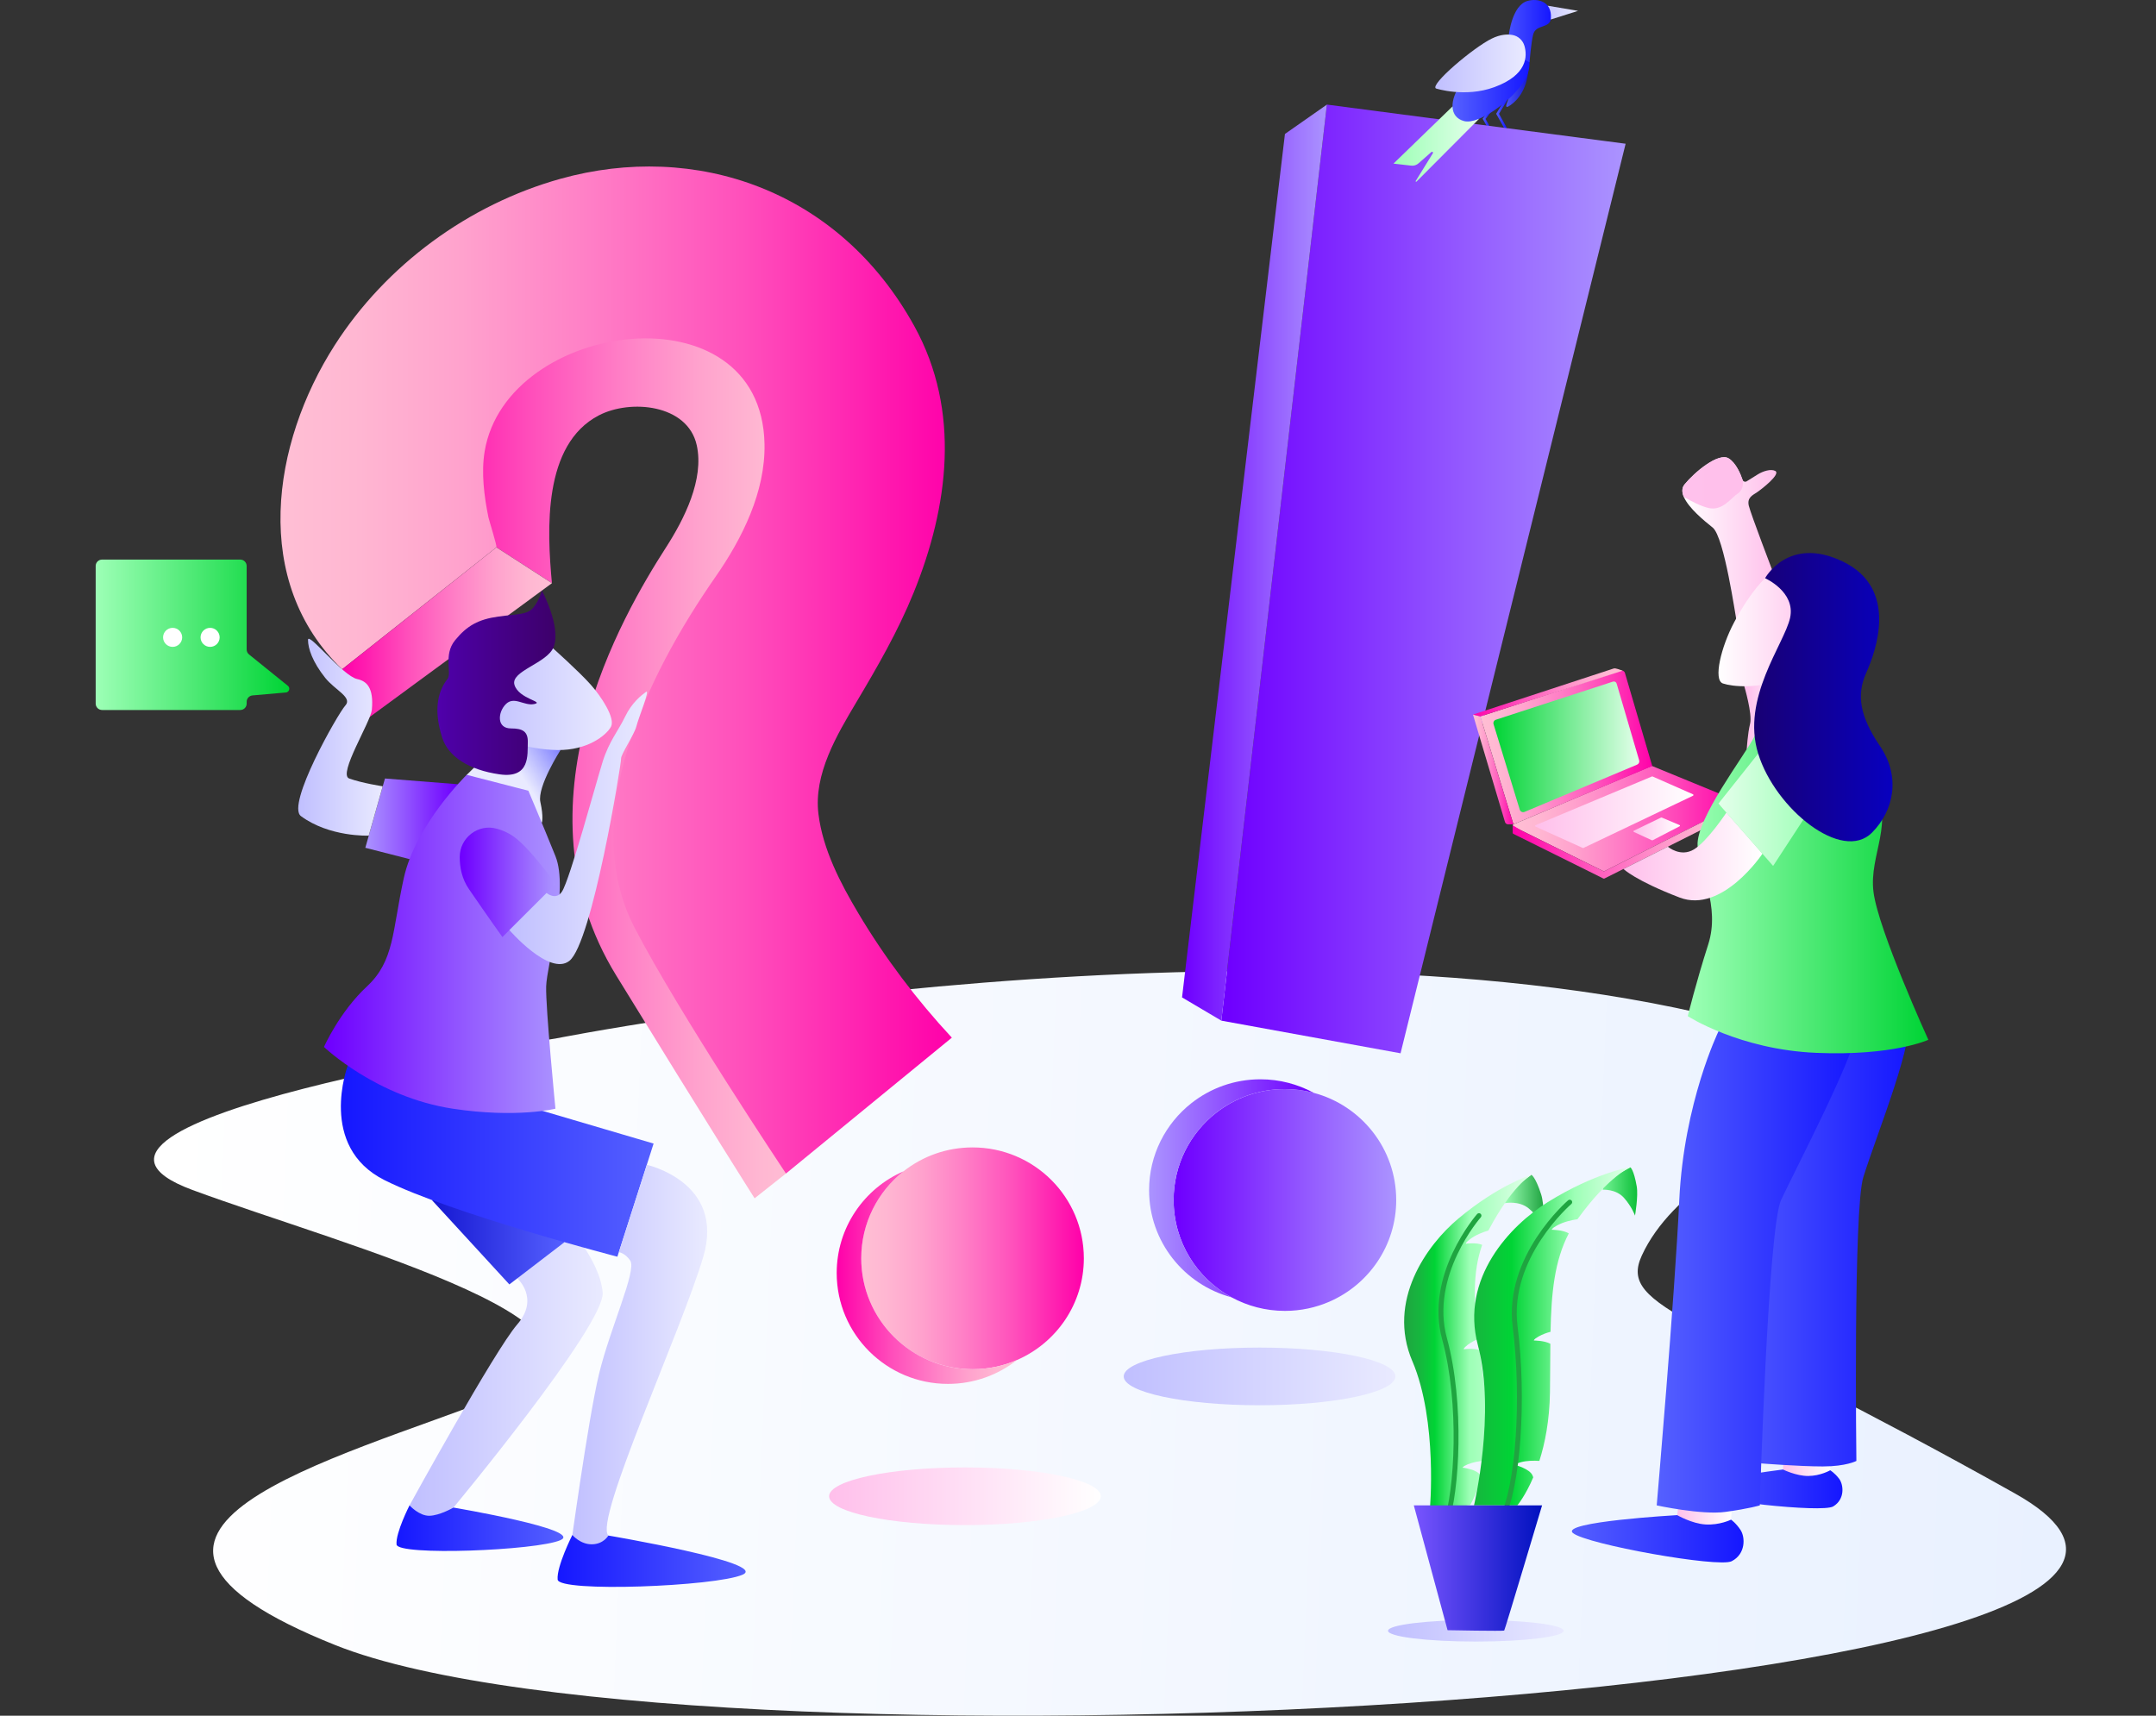 <svg width="338" height="269" viewBox="0 0 338 269" fill="none" xmlns="http://www.w3.org/2000/svg">
<rect x="0" y="0" width="338" height="269" fill="#333333" stroke="none"/>
<g clip-path="url(#clip0_101_5368)">
<path d="M86.989 162.843C86.989 162.843 1.077 175.816 30.156 186.567C53.968 195.371 104.592 208.561 78.578 218.751C52.564 228.942 7.549 239.932 52.589 257.94C109.62 280.741 372.812 266.082 315.88 234.151C266.157 206.264 253.566 205.2 257.386 196.86C266.868 176.153 310.836 171.452 277.12 161.589C202.852 139.862 86.992 162.846 86.992 162.846L86.989 162.843Z" fill="url(#paint0_linear_101_5368)"/>
<path d="M242.631 0.894L247.398 1.705L243.149 3.048L241.531 2.231L242.631 0.894Z" fill="url(#paint1_linear_101_5368)"/>
<path d="M235.997 20.215C235.928 20.215 235.863 20.177 235.829 20.116L234.559 17.838L235.832 15.746C235.888 15.656 236.006 15.628 236.096 15.681C236.186 15.736 236.214 15.854 236.161 15.944L235.003 17.844L236.164 19.927C236.217 20.02 236.183 20.137 236.09 20.187C236.059 20.202 236.028 20.211 235.997 20.211V20.215Z" fill="url(#paint2_linear_101_5368)"/>
<path d="M233.257 19.855C233.189 19.855 233.127 19.822 233.09 19.76L232.438 18.618L233.236 17.566C233.301 17.482 233.422 17.463 233.506 17.528C233.59 17.593 233.608 17.711 233.543 17.798L232.897 18.649L233.422 19.574C233.475 19.667 233.444 19.784 233.351 19.834C233.32 19.849 233.288 19.859 233.254 19.859L233.257 19.855Z" fill="url(#paint3_linear_101_5368)"/>
<path d="M236.484 15.551C236.484 15.551 235.695 17.135 236.484 16.687C237.273 16.238 239.158 14.805 239.562 11.376C239.966 7.947 235.509 10.711 235.509 10.711L236.484 15.551Z" fill="url(#paint4_linear_101_5368)"/>
<path d="M86.526 91.439C85.755 83.09 85.078 69.705 93.88 65.125C98.834 62.547 107.797 63.379 109.226 69.788C110.428 75.176 107.241 81.428 104.421 85.813C97.545 96.502 80.184 126.211 96.595 152.927C111.431 177.078 118.301 187.879 118.301 187.879L123.214 183.992L126.037 83.894L124.112 53.981L89.312 41.324L64.198 60.114L77.823 85.81L86.523 91.436L86.526 91.439Z" fill="url(#paint5_linear_101_5368)"/>
<path d="M149.222 162.691C143.715 156.765 138.712 150.155 134.581 143.216C131.755 138.472 129 133.189 128.311 127.641C127.531 121.38 131.18 115.265 134.252 110.1C137.591 104.489 140.777 98.978 143.24 92.906C148.719 79.401 150.653 64.425 143.361 51.171C131.541 29.684 108.946 22.152 87.874 28.032C73.466 32.052 60.518 41.553 52.468 54.132C42.576 69.584 39.352 91.213 53.639 104.932L77.826 85.816C77.966 85.707 76.643 81.455 76.575 81.118C75.904 77.816 75.423 74.121 75.982 70.766C79.426 50.119 119.341 44.802 119.854 69.59C120.009 77.101 116.378 84.389 112.185 90.418C101.151 106.269 90.644 128.386 99.483 145.451C106.368 158.745 123.217 183.995 123.217 183.995L149.222 162.691Z" fill="url(#paint6_linear_101_5368)"/>
<path d="M77.826 85.816L86.526 91.439L55.99 113.86L53.639 104.932L77.826 85.816Z" fill="url(#paint7_linear_101_5368)"/>
<path d="M169.915 197.29C169.915 204.423 165.601 210.557 159.43 213.234C157.297 214.162 154.942 214.676 152.467 214.676C142.83 214.676 135.016 206.889 135.016 197.29C135.016 191.756 137.609 186.823 141.656 183.639C144.631 181.296 148.383 179.901 152.467 179.901C162.101 179.901 169.915 187.687 169.915 197.29Z" fill="url(#paint8_linear_101_5368)"/>
<path d="M159.433 213.234C156.461 215.576 152.706 216.978 148.622 216.978C138.985 216.978 131.171 209.192 131.171 199.592C131.171 192.456 135.485 186.322 141.659 183.642C137.615 186.827 135.019 191.756 135.019 197.293C135.019 206.893 142.833 214.679 152.47 214.679C154.946 214.679 157.3 214.165 159.433 213.237V213.234Z" fill="url(#paint9_linear_101_5368)"/>
<path d="M208.02 16.399L254.852 22.536L219.567 165.142L191.469 160.024L208.02 16.399Z" fill="url(#paint10_linear_101_5368)"/>
<path d="M218.89 188.145C218.89 195.278 214.576 201.412 208.405 204.089C206.271 205.017 203.917 205.531 201.442 205.531C198.414 205.531 195.56 204.76 193.078 203.405C187.662 200.456 183.991 194.727 183.991 188.145C183.991 182.612 186.584 177.679 190.631 174.494C193.606 172.152 197.358 170.756 201.442 170.756C203.001 170.756 204.51 170.96 205.948 171.344C213.399 173.321 218.887 180.096 218.887 188.145H218.89Z" fill="url(#paint11_linear_101_5368)"/>
<path d="M183.991 188.145C183.991 194.727 187.662 200.456 193.078 203.405C185.627 201.427 180.143 194.653 180.143 186.61C180.143 181.077 182.736 176.144 186.783 172.959C189.758 170.617 193.51 169.221 197.594 169.221C200.619 169.221 203.467 169.992 205.948 171.341C204.511 170.957 203.001 170.753 201.442 170.753C197.358 170.753 193.606 172.149 190.631 174.491C186.587 177.676 183.991 182.605 183.991 188.142V188.145Z" fill="url(#paint12_linear_101_5368)"/>
<path d="M208.02 16.399L201.442 21.001L185.311 156.381L191.469 160.024L208.02 16.399Z" fill="url(#paint13_linear_101_5368)"/>
<path d="M227.711 16.687L218.458 25.652L221.244 25.971C221.654 26.017 222.064 25.89 222.375 25.618L224.406 23.832C224.536 23.718 224.729 23.879 224.636 24.024L221.946 28.375C221.897 28.456 222.002 28.539 222.07 28.471L231.888 18.618L227.711 16.683V16.687Z" fill="url(#paint14_linear_101_5368)"/>
<path d="M238.981 7.17C238.981 7.17 240.786 9.686 238.981 12.657C237.177 15.628 231.885 19.608 229.527 18.986C227.17 18.364 227.217 15.671 229.046 13.112C230.875 10.55 238.981 7.17 238.981 7.17Z" fill="url(#paint15_linear_101_5368)"/>
<path d="M236.55 5.419C236.55 5.419 237.046 0.882 239.419 0.164C240.994 -0.313 243.301 0.164 243.14 2.847C243.041 4.521 240.783 3.741 240.351 5.419C240.068 6.514 239.78 9.776 239.78 9.776L234.577 6.858L236.55 5.419Z" fill="url(#paint16_linear_101_5368)"/>
<path d="M238.981 7.17C238.727 6.307 238.009 5.648 237.121 5.487C236.335 5.341 235.233 5.382 233.876 6.044C230.99 7.449 224.092 13.298 225.12 13.873C225.12 13.873 229.673 15.344 234.261 13.666C239.469 11.763 239.457 8.783 238.984 7.17H238.981Z" fill="url(#paint17_linear_101_5368)"/>
<path d="M44.812 108.574L39.591 109.032C39.073 109.079 38.672 109.512 38.672 110.032V110.316C38.672 110.87 38.222 111.319 37.666 111.319H16.006C15.45 111.319 15 110.87 15 110.316V88.737C15 88.183 15.45 87.734 16.006 87.734H37.663C38.219 87.734 38.669 88.183 38.669 88.737V101.831C38.669 102.134 38.806 102.419 39.042 102.611L45.132 107.528C45.545 107.862 45.343 108.531 44.809 108.577L44.812 108.574Z" fill="url(#paint18_linear_101_5368)"/>
<path d="M28.56 99.931C28.56 100.754 27.889 101.422 27.063 101.422C26.237 101.422 25.566 100.754 25.566 99.931C25.566 99.108 26.237 98.439 27.063 98.439C27.889 98.439 28.56 99.108 28.56 99.931Z" fill="white"/>
<path d="M34.436 99.931C34.436 100.754 33.765 101.422 32.939 101.422C32.113 101.422 31.442 100.754 31.442 99.931C31.442 99.108 32.113 98.439 32.939 98.439C33.765 98.439 34.436 99.108 34.436 99.931Z" fill="white"/>
<path d="M172.574 234.596C172.574 237.094 163.039 239.118 151.278 239.118C139.516 239.118 129.981 237.094 129.981 234.596C129.981 232.099 139.516 230.075 151.278 230.075C163.039 230.075 172.574 232.099 172.574 234.596Z" fill="url(#paint19_linear_101_5368)"/>
<path d="M197.463 220.327C209.225 220.327 218.76 218.302 218.76 215.805C218.76 213.308 209.225 211.284 197.463 211.284C185.702 211.284 176.167 213.308 176.167 215.805C176.167 218.302 185.702 220.327 197.463 220.327Z" fill="url(#paint20_linear_101_5368)"/>
<path d="M245.146 255.687C245.146 256.618 238.981 257.376 231.375 257.376C223.769 257.376 217.604 256.621 217.604 255.687C217.604 254.752 223.769 253.997 231.375 253.997C238.981 253.997 245.146 254.752 245.146 255.687Z" fill="url(#paint21_linear_101_5368)"/>
<path d="M235.925 188.646C235.925 188.646 238.13 188.176 239.702 189.5C241.273 190.825 242.022 192.264 242.022 192.264C242.022 192.264 242.131 188.888 241.609 187.269C240.714 184.499 240.084 184.199 240.084 184.199L236.022 187.179L235.928 188.646H235.925Z" fill="url(#paint22_linear_101_5368)"/>
<path d="M221.418 213.41C225.44 222.867 224.151 236.859 224.151 236.859L230.478 235.97C230.478 235.97 231.444 234.457 232.226 231.548C232.183 231.474 232.133 231.387 232.077 231.291C231.543 230.369 229.319 230.112 229.319 230.112C229.319 230.112 229.232 229.954 230.102 229.592C230.968 229.233 231.944 229.078 232.776 229.023C233.233 226.346 233.428 222.923 232.906 218.798C232.587 216.27 232.248 213.905 231.956 211.683C231.006 211.327 229.487 211.544 229.487 211.544C229.487 211.544 229.366 211.411 230.114 210.841C230.611 210.464 231.176 210.164 231.732 209.928C231.049 204.25 230.835 199.502 232.366 195.176C231.425 194.771 229.813 195 229.813 195C229.813 195 229.692 194.87 230.44 194.3C231.338 193.619 232.459 193.189 233.341 192.932C233.363 192.886 233.388 192.84 233.413 192.796C236.99 186.059 239.866 184.323 240.065 184.208C239.814 184.286 234.838 185.861 228.639 191.051C223.67 195.21 217.39 203.956 221.412 213.413L221.418 213.41Z" fill="url(#paint23_linear_101_5368)"/>
<path d="M251.258 186.533C251.258 186.533 253.321 186.387 254.575 187.789C255.83 189.191 256.324 190.593 256.324 190.593C256.324 190.593 256.858 187.542 256.591 186.007C256.134 183.379 255.603 183.026 255.603 183.026L251.535 185.211L251.262 186.53L251.258 186.533Z" fill="url(#paint24_linear_101_5368)"/>
<path d="M226.642 239.337C226.599 239.337 226.555 239.331 226.515 239.316C226.313 239.245 226.207 239.028 226.279 238.827C228.046 233.807 228.847 220.079 226.086 210C223.297 199.818 231.49 190.435 231.574 190.342C231.714 190.184 231.959 190.169 232.118 190.308C232.276 190.447 232.291 190.692 232.152 190.85C232.071 190.939 224.151 200.019 226.832 209.795C229.633 220.017 228.807 233.965 227.009 239.077C226.953 239.235 226.804 239.334 226.645 239.334L226.642 239.337Z" fill="#1FA440"/>
<path d="M231.083 236.023H237.876C237.876 236.023 239.115 234.575 240.373 231.625C240.339 231.539 240.301 231.443 240.258 231.335C239.832 230.285 237.528 229.685 237.528 229.685C237.528 229.685 237.463 229.506 238.432 229.255C239.397 229.004 240.444 228.989 241.329 229.051C242.208 226.303 242.926 222.728 242.991 218.312C243.031 215.601 243.025 213.067 243.053 210.687C242.109 210.173 240.475 210.173 240.475 210.173C240.475 210.173 240.366 210.015 241.239 209.529C241.817 209.204 242.46 208.972 243.081 208.808C243.205 202.73 243.69 197.704 245.944 193.378C245.016 192.812 243.283 192.812 243.283 192.812C243.283 192.812 243.174 192.654 244.047 192.168C245.09 191.583 246.336 191.298 247.305 191.159C247.336 191.113 247.367 191.069 247.401 191.026C252.339 184.227 255.693 182.968 255.693 182.968C255.693 182.968 250.131 183.819 242.64 188.482C236.792 192.122 228.881 200.4 231.701 210.947C234.525 221.493 231.083 236.026 231.083 236.026V236.023Z" fill="url(#paint25_linear_101_5368)"/>
<path d="M235.404 238.576C235.345 238.576 235.282 238.561 235.227 238.533C235.037 238.437 234.963 238.205 235.062 238.016C237.63 233.068 238.584 219.343 237.143 208.041C235.727 196.928 245.736 188.275 245.839 188.188C246 188.052 246.243 188.071 246.382 188.232C246.519 188.393 246.5 188.634 246.339 188.773C246.24 188.857 236.543 197.247 237.907 207.945C239.363 219.374 238.373 233.306 235.745 238.369C235.677 238.502 235.543 238.576 235.404 238.576Z" fill="#1FA440"/>
<path d="M241.755 236.023H221.645L226.937 255.594C226.937 255.594 235.699 255.764 235.817 255.646C235.935 255.529 241.755 236.023 241.755 236.023Z" fill="url(#paint26_linear_101_5368)"/>
<path d="M87.874 117.595C87.874 117.595 84.184 123.351 84.715 125.75C85.243 128.148 84.954 128.962 84.954 128.962L76.103 127.523L72.494 124.215L73.168 121.482C73.168 121.482 75.19 119.613 75.621 118.799C76.053 117.985 77.74 115.636 77.74 115.636L82.407 113.863L87.877 117.598L87.874 117.595Z" fill="url(#paint27_linear_101_5368)"/>
<path d="M86.7 101.651C86.7 101.651 90.715 105.226 92.604 107.339C94.237 109.168 96.52 112.619 95.778 113.956C95.032 115.299 92.122 117.648 87.408 117.598C82.693 117.552 77.736 115.633 77.736 115.633L75.329 107.148L80.861 102.354L85.668 101.395L86.696 101.651H86.7Z" fill="url(#paint28_linear_101_5368)"/>
<path d="M84.954 92.575C84.954 92.575 87.985 98.278 86.814 101.395C85.83 104.016 79.982 105.182 80.656 107.386C81.33 109.592 85.386 110.023 83.774 110.382C82.162 110.741 80.606 109.063 79.277 110.422C78.053 111.672 77.817 114.21 80.112 114.21C81.929 114.21 82.808 114.674 82.743 116.447C82.674 118.254 83.174 122.104 78.317 121.408C73.457 120.712 70.273 118.598 69.335 115.695C67.764 110.821 68.919 108.023 70.137 106.476C70.897 105.511 69.463 102.688 71.338 100.389C73.214 98.086 75.016 97.105 78.112 96.672C81.206 96.242 82.647 96.409 83.609 95.258C84.572 94.107 84.957 92.575 84.957 92.575H84.954Z" fill="url(#paint29_linear_101_5368)"/>
<path d="M71.776 122.958L60.353 122.058L57.273 132.923L64.211 134.7L68.571 131.837L71.776 122.958Z" fill="url(#paint30_linear_101_5368)"/>
<path d="M81.094 200.431C81.094 200.431 84.644 203.553 81.094 207.645C77.544 211.736 64.201 236.026 64.201 236.026C64.201 236.026 66.254 240.117 66.767 239.86C67.279 239.603 70.745 236.793 70.745 236.793C70.745 236.793 94.865 207.775 94.48 202.662C94.094 197.55 88.492 191.54 88.492 191.54L81.519 194.764L81.091 200.434L81.094 200.431Z" fill="url(#paint31_linear_101_5368)"/>
<path d="M67.692 188.142L79.855 201.381L88.492 194.761L80.687 188.142H67.692Z" fill="url(#paint32_linear_101_5368)"/>
<path d="M54.515 167.083C54.515 167.083 49.735 179.777 60.319 185.05C70.904 190.324 96.787 197.036 96.787 197.036L102.465 179.297L85.082 174.176L54.515 167.083Z" fill="url(#paint33_linear_101_5368)"/>
<path d="M73.165 121.482C73.165 121.482 65.13 129.343 63.301 137.686C61.471 146.026 61.857 150.631 57.527 154.657C53.198 158.683 50.791 164.149 50.791 164.149C50.791 164.149 58.968 172.012 70.997 173.832C80.988 175.345 87.079 173.832 87.079 173.832C87.079 173.832 85.526 158.012 85.622 154.657C85.718 151.303 89.206 139.509 87.079 134.235C84.948 128.962 82.833 123.976 82.833 123.976L73.162 121.482H73.165Z" fill="url(#paint34_linear_101_5368)"/>
<path d="M101.399 182.627C101.399 182.627 113.723 185.338 110.26 197.036C106.797 208.734 93.07 238.455 95.377 240.758C97.688 243.06 97.303 244.243 97.303 244.243L92.781 246.127L89.318 243.633C89.318 243.633 92.172 222.635 93.905 215.443C95.638 208.251 99.846 199.215 98.812 197.658C98.011 196.448 97.02 196.324 97.02 196.324L101.405 182.627H101.399Z" fill="url(#paint35_linear_101_5368)"/>
<path d="M89.728 240.668C89.728 240.668 90.982 242.163 92.812 242.129C94.641 242.098 95.377 240.755 95.377 240.755C95.377 240.755 120.652 245.038 116.419 246.892C112.185 248.745 87.616 249.705 87.423 247.659C87.231 245.613 89.728 240.668 89.728 240.668Z" fill="url(#paint36_linear_101_5368)"/>
<path d="M64.201 236.023C64.201 236.023 65.692 237.682 67.313 237.654C68.935 237.626 71.093 236.37 71.093 236.37C71.093 236.37 91.616 239.833 87.864 241.476C84.112 243.119 62.338 243.967 62.167 242.157C61.996 240.343 64.201 236.023 64.201 236.023Z" fill="url(#paint37_linear_101_5368)"/>
<path d="M77.907 129.937C74.972 129.098 72.065 131.348 72.072 134.387C72.072 135.999 72.413 137.788 73.503 139.379C76.389 143.597 78.764 146.92 78.764 146.92L87.085 138.611C87.085 138.611 83.206 133.041 80.466 131.119C79.671 130.559 78.786 130.184 77.91 129.934L77.907 129.937Z" fill="url(#paint38_linear_101_5368)"/>
<path d="M79.861 145.825C79.861 145.825 86.141 153.088 89.252 150.659C92.846 147.855 97.43 119.594 97.368 118.954C97.303 118.313 99.436 115.2 99.775 113.857C100.11 112.514 101.989 107.961 101.266 108.488C100.545 109.014 99.051 110.165 97.995 112.371C96.936 114.578 95.492 116.206 94.483 119.418C93.473 122.63 89.352 137.875 88.1 139.793C87.156 141.242 85.687 140.01 85.687 140.01L79.864 145.825H79.861Z" fill="url(#paint39_linear_101_5368)"/>
<path d="M60.006 123.283C60.006 123.283 56.791 122.797 54.738 122.058C52.943 121.411 58.123 113.176 58.297 111.288C58.617 107.804 57.481 106.789 55.987 106.464C53.732 105.968 48.288 98.984 48.288 100.327C48.288 101.67 48.993 103.777 50.98 106.272C52.536 108.221 55.303 109.339 54.136 110.62C52.968 111.898 44.822 126.217 47.179 127.956C51.679 131.28 57.807 131.017 57.807 131.017L59.996 123.286L60.006 123.283Z" fill="url(#paint40_linear_101_5368)"/>
<path d="M279.574 229.589L279.412 232.077L281.226 234.596C281.226 234.596 285.344 233.854 285.416 233.683C285.487 233.51 286.919 231.65 286.919 231.65L286.925 229.332L283.558 228.354L279.577 229.589H279.574Z" fill="url(#paint41_linear_101_5368)"/>
<path d="M286.922 230.521C286.922 230.521 285.412 231.403 283.465 231.415C281.58 231.424 279.521 230.4 279.521 230.4C279.521 230.4 263.476 232.408 265.467 233.823C267.458 235.24 285.658 237.233 287.394 236.19C289.285 235.054 289.018 232.764 288.322 231.848C287.627 230.929 286.922 230.521 286.922 230.521Z" fill="url(#paint42_linear_101_5368)"/>
<path d="M276.111 229.447C276.111 229.447 282.111 229.92 285.767 229.92C289.422 229.92 291.028 229.057 291.028 229.057C291.028 229.057 290.534 189.658 292.115 184.571C294.233 177.762 300.693 162.038 298.96 159.163C297.227 156.288 281.915 155.233 281.915 155.233L269.405 208.542L276.108 229.45L276.111 229.447Z" fill="url(#paint43_linear_101_5368)"/>
<path d="M273.452 107.593C273.452 107.593 274.75 111.941 274.365 113.476C273.98 115.011 273.84 117.487 273.84 117.487L277.524 116.689L280.524 112.238L279.322 105.282L273.694 104.418L273.455 107.596L273.452 107.593Z" fill="url(#paint44_linear_101_5368)"/>
<path d="M274.179 79.348C274.514 80.688 277.937 89.653 277.937 89.653L277.695 94.178L272.291 97.582C272.07 96.688 270.328 84.176 268.495 82.712C267.188 81.669 264.725 79.66 263.97 77.894C263.666 77.175 263.644 76.501 264.094 75.95C265.654 74.028 269.415 70.89 271.002 71.865C272.173 72.583 272.89 74.359 273.191 75.244C273.191 75.244 273.191 75.248 273.194 75.257C273.291 75.511 273.595 75.61 273.825 75.467C274.458 75.065 275.142 74.65 275.552 74.39C276.356 73.883 277.605 73.474 278.303 73.833C279.254 74.319 276.12 76.733 275.446 77.188C274.775 77.643 273.837 78.005 274.176 79.342L274.179 79.348Z" fill="url(#paint45_linear_101_5368)"/>
<path d="M276.968 90.427C276.968 90.427 274.666 92.308 271.856 97.585C269.828 101.398 268.542 106.64 270.107 107.16C271.632 107.667 275.632 108.079 280.114 106.303C284.596 104.529 285.639 93.271 285.639 93.271L279.869 88.499L276.968 90.427Z" fill="url(#paint46_linear_101_5368)"/>
<path d="M263.054 236.629L262.675 239.461L264.551 242.482C264.551 242.482 269.315 241.955 269.412 241.764C269.508 241.572 271.287 239.557 271.287 239.557L271.474 236.908L267.703 235.531L263.057 236.629H263.054Z" fill="url(#paint47_linear_101_5368)"/>
<path d="M271.377 238.264C271.377 238.264 269.582 239.155 267.359 239.016C265.203 238.879 262.933 237.552 262.933 237.552C262.933 237.552 244.441 238.598 246.606 240.371C248.771 242.144 269.412 245.836 271.474 244.781C273.722 243.633 273.595 240.993 272.874 239.891C272.154 238.79 271.377 238.264 271.377 238.264Z" fill="url(#paint48_linear_101_5368)"/>
<path d="M269.408 161.71C269.408 161.71 263.983 172.857 263.265 188.142C262.545 203.427 259.725 236.026 259.725 236.026C259.725 236.026 266.781 237.561 270.502 237.047C274.222 236.537 275.89 236.026 275.89 236.026C275.89 236.026 277.173 192.546 279.226 188.142C281.279 183.738 290.773 165.507 291.028 161.71C291.285 157.916 269.408 161.71 269.408 161.71Z" fill="url(#paint49_linear_101_5368)"/>
<path d="M272.455 125.948L271.583 126.409L267.113 128.764L251.532 136.587C251.479 136.615 251.417 136.615 251.361 136.587L238.137 130.027L237.251 129.59C237.105 129.516 237.112 129.315 237.258 129.25L258.88 120.108C258.927 120.09 258.976 120.09 259.023 120.108L272.437 125.617C272.583 125.679 272.595 125.883 272.452 125.954L272.455 125.948Z" fill="url(#paint50_linear_101_5368)"/>
<path d="M272.455 127.099L267.113 129.915L251.532 137.739C251.479 137.766 251.417 137.766 251.361 137.739L237.251 130.738C237.199 130.711 237.168 130.67 237.155 130.624C237.149 130.605 237.143 130.59 237.143 130.571V129.389L238.497 130.206H238.503L251.358 136.587C251.411 136.615 251.473 136.615 251.529 136.587L267.11 128.764L271.579 126.409L272.437 126.762C272.583 126.824 272.595 127.025 272.452 127.099H272.455Z" fill="url(#paint51_linear_101_5368)"/>
<path d="M279.157 115.321C278.151 115.126 277.188 114.733 276.359 114.132C276.117 113.956 275.701 114.145 275.002 115.537C273.558 118.412 265.846 128.386 266.135 132.604C266.402 136.501 269.728 142.065 267.803 148.072C265.877 154.082 264.594 159.321 264.594 159.321C264.594 159.321 272.676 164.563 284.735 165.074C296.795 165.585 302.311 163.028 302.311 163.028C302.311 163.028 294.484 145.865 293.714 139.874C292.944 133.883 297.307 128.897 293.456 122.633C290.667 118.093 283.099 116.082 279.148 115.321H279.157Z" fill="url(#paint52_linear_101_5368)"/>
<path d="M275.632 118.158L269.408 125.988L277.974 135.767L284.614 125.604L275.632 118.158Z" fill="url(#paint53_linear_101_5368)"/>
<path d="M276.713 90.656C276.713 90.656 281.533 92.782 280.636 96.873C279.738 100.964 272.937 109.465 275.632 118.158C278.325 126.851 288.788 135.25 293.466 130.559C296.969 127.043 297.957 121.739 294.748 117.007C291.54 112.279 291.028 108.955 292.568 105.501C294.109 102.051 297.683 92.24 288.863 88.022C280.341 83.947 276.716 90.656 276.716 90.656H276.713Z" fill="url(#paint54_linear_101_5368)"/>
<path d="M276.3 133.858C276.3 133.858 270.008 143.29 263.315 140.722C256.324 138.039 254.516 136.241 254.516 136.241L261.47 132.747C261.47 132.747 263.442 134.458 265.56 133.177C267.679 131.899 270.651 127.405 270.651 127.405L276.3 133.858Z" fill="url(#paint55_linear_101_5368)"/>
<path d="M237.155 130.623H237.143V130.571C237.143 130.59 237.146 130.605 237.155 130.623Z" fill="url(#paint56_linear_101_5368)"/>
<path d="M232.077 112.325L254.069 105.161C254.355 105.068 254.662 105.229 254.746 105.517L259.026 120.105L237.261 129.247L232.077 112.325Z" fill="url(#paint57_linear_101_5368)"/>
<path d="M237.261 129.247H236.441C236.208 129.247 236 129.092 235.935 128.869L230.922 112.037L232.077 112.325L237.261 129.247Z" fill="url(#paint58_linear_101_5368)"/>
<path d="M230.922 112.037L252.957 104.817C253.181 104.743 253.37 104.836 253.625 104.892L254.389 105.155L232.077 112.322L230.922 112.034V112.037Z" fill="url(#paint59_linear_101_5368)"/>
<path d="M234.512 112.845L252.861 106.869C253.106 106.789 253.37 106.928 253.442 107.175L256.973 119.214C257.054 119.486 256.914 119.774 256.653 119.885L239.009 127.297C238.702 127.427 238.354 127.263 238.255 126.944L234.149 113.538C234.059 113.247 234.22 112.938 234.509 112.845H234.512Z" fill="url(#paint60_linear_101_5368)"/>
<path d="M240.736 129.606L248.187 132.973C248.572 132.843 248.46 132.843 248.187 132.973L265.411 124.763C265.508 124.716 265.508 124.577 265.408 124.534L259.076 121.742C259.045 121.727 259.007 121.727 258.976 121.742L240.742 129.377C240.643 129.417 240.64 129.556 240.736 129.606Z" fill="url(#paint61_linear_101_5368)"/>
<path d="M256.131 130.435C256.753 130.723 258.663 131.605 258.979 131.75C259.007 131.763 259.041 131.763 259.069 131.75L263.321 129.547C263.399 129.507 263.393 129.395 263.315 129.364L260.501 128.176C260.473 128.164 260.442 128.167 260.417 128.176L256.131 130.249C256.054 130.287 256.054 130.398 256.131 130.432V130.435Z" fill="url(#paint62_linear_101_5368)"/>
<path d="M272.464 77.355C271.405 78.048 270.057 80.134 267.893 79.657C266.654 79.382 265.082 78.556 263.967 77.9C263.663 77.182 263.641 76.507 264.091 75.956C265.65 74.034 269.411 70.896 270.999 71.871C272.169 72.589 272.887 74.365 273.188 75.251C273.188 75.251 273.188 75.254 273.191 75.263C273.219 75.387 273.471 76.693 272.464 77.358V77.355Z" fill="url(#paint63_linear_101_5368)"/>
</g>
<defs>
<linearGradient id="paint0_linear_101_5368" x1="23.212" y1="204.394" x2="324.957" y2="216.875" gradientUnits="userSpaceOnUse">
<stop stop-color="white"/>
<stop offset="1" stop-color="#E9F1FF"/>
</linearGradient>
<linearGradient id="paint1_linear_101_5368" x1="241.531" y1="1.971" x2="247.398" y2="1.971" gradientUnits="userSpaceOnUse">
<stop stop-color="#C0BFFF"/>
<stop offset="1" stop-color="#E9EAFF"/>
</linearGradient>
<linearGradient id="paint2_linear_101_5368" x1="234.559" y1="17.934" x2="236.189" y2="17.934" gradientUnits="userSpaceOnUse">
<stop stop-color="#5560FF"/>
<stop offset="1" stop-color="#1517FF"/>
</linearGradient>
<linearGradient id="paint3_linear_101_5368" x1="232.441" y1="18.67" x2="233.584" y2="18.67" gradientUnits="userSpaceOnUse">
<stop stop-color="#5560FF"/>
<stop offset="1" stop-color="#1517FF"/>
</linearGradient>
<linearGradient id="paint4_linear_101_5368" x1="235.509" y1="13.211" x2="239.587" y2="13.211" gradientUnits="userSpaceOnUse">
<stop stop-color="#5560FF"/>
<stop offset="1" stop-color="#1517D2"/>
</linearGradient>
<linearGradient id="paint5_linear_101_5368" x1="64.201" y1="114.606" x2="126.04" y2="114.606" gradientUnits="userSpaceOnUse">
<stop stop-color="#FF00AA"/>
<stop offset="0.07" stop-color="#FF12AD"/>
<stop offset="0.31" stop-color="#FF4FBB"/>
<stop offset="0.54" stop-color="#FF7FC6"/>
<stop offset="0.73" stop-color="#FFA2CD"/>
<stop offset="0.89" stop-color="#FFB7D2"/>
<stop offset="1" stop-color="#FFBFD4"/>
</linearGradient>
<linearGradient id="paint6_linear_101_5368" x1="43.967" y1="105.049" x2="149.222" y2="105.049" gradientUnits="userSpaceOnUse">
<stop stop-color="#FFBFD4"/>
<stop offset="0.11" stop-color="#FFB7D2"/>
<stop offset="0.27" stop-color="#FFA2CD"/>
<stop offset="0.46" stop-color="#FF7FC6"/>
<stop offset="0.69" stop-color="#FF4FBB"/>
<stop offset="0.93" stop-color="#FF12AD"/>
<stop offset="1" stop-color="#FF00AA"/>
</linearGradient>
<linearGradient id="paint7_linear_101_5368" x1="53.639" y1="99.838" x2="86.526" y2="99.838" gradientUnits="userSpaceOnUse">
<stop stop-color="#FF00AA"/>
<stop offset="0.07" stop-color="#FF12AD"/>
<stop offset="0.31" stop-color="#FF4FBB"/>
<stop offset="0.54" stop-color="#FF7FC6"/>
<stop offset="0.73" stop-color="#FFA2CD"/>
<stop offset="0.89" stop-color="#FFB7D2"/>
<stop offset="1" stop-color="#FFBFD4"/>
</linearGradient>
<linearGradient id="paint8_linear_101_5368" x1="135.019" y1="197.29" x2="169.915" y2="197.29" gradientUnits="userSpaceOnUse">
<stop stop-color="#FFBFD4"/>
<stop offset="0.11" stop-color="#FFB7D2"/>
<stop offset="0.27" stop-color="#FFA2CD"/>
<stop offset="0.46" stop-color="#FF7FC6"/>
<stop offset="0.69" stop-color="#FF4FBB"/>
<stop offset="0.93" stop-color="#FF12AD"/>
<stop offset="1" stop-color="#FF00AA"/>
</linearGradient>
<linearGradient id="paint9_linear_101_5368" x1="131.171" y1="200.31" x2="159.433" y2="200.31" gradientUnits="userSpaceOnUse">
<stop stop-color="#FF00AA"/>
<stop offset="0.07" stop-color="#FF12AD"/>
<stop offset="0.31" stop-color="#FF4FBB"/>
<stop offset="0.54" stop-color="#FF7FC6"/>
<stop offset="0.73" stop-color="#FFA2CD"/>
<stop offset="0.89" stop-color="#FFB7D2"/>
<stop offset="1" stop-color="#FFBFD4"/>
</linearGradient>
<linearGradient id="paint10_linear_101_5368" x1="191.469" y1="90.77" x2="254.852" y2="90.77" gradientUnits="userSpaceOnUse">
<stop offset="0.02" stop-color="#6F00FF"/>
<stop offset="0.61" stop-color="#945BFF"/>
<stop offset="1" stop-color="#AB94FF"/>
</linearGradient>
<linearGradient id="paint11_linear_101_5368" x1="183.991" y1="188.142" x2="218.89" y2="188.142" gradientUnits="userSpaceOnUse">
<stop offset="0.02" stop-color="#6F00FF"/>
<stop offset="0.61" stop-color="#945BFF"/>
<stop offset="1" stop-color="#AB94FF"/>
</linearGradient>
<linearGradient id="paint12_linear_101_5368" x1="180.143" y1="186.313" x2="205.948" y2="186.313" gradientUnits="userSpaceOnUse">
<stop stop-color="#AB94FF"/>
<stop offset="0.39" stop-color="#945BFF"/>
<stop offset="0.98" stop-color="#6F00FF"/>
</linearGradient>
<linearGradient id="paint13_linear_101_5368" x1="185.311" y1="88.211" x2="208.02" y2="88.211" gradientUnits="userSpaceOnUse">
<stop offset="0.02" stop-color="#6F00FF"/>
<stop offset="0.61" stop-color="#945BFF"/>
<stop offset="1" stop-color="#AB94FF"/>
</linearGradient>
<linearGradient id="paint14_linear_101_5368" x1="218.462" y1="22.591" x2="231.891" y2="22.591" gradientUnits="userSpaceOnUse">
<stop stop-color="#9DFFB6"/>
<stop offset="1" stop-color="#E4FFEB"/>
</linearGradient>
<linearGradient id="paint15_linear_101_5368" x1="227.71" y1="13.112" x2="239.783" y2="13.112" gradientUnits="userSpaceOnUse">
<stop stop-color="#5560FF"/>
<stop offset="1" stop-color="#1517FF"/>
</linearGradient>
<linearGradient id="paint16_linear_101_5368" x1="234.577" y1="4.89" x2="243.149" y2="4.89" gradientUnits="userSpaceOnUse">
<stop stop-color="#5560FF"/>
<stop offset="1" stop-color="#1517FF"/>
</linearGradient>
<linearGradient id="paint17_linear_101_5368" x1="225.012" y1="9.943" x2="239.177" y2="9.943" gradientUnits="userSpaceOnUse">
<stop stop-color="#C0BFFF"/>
<stop offset="1" stop-color="#E9EAFF"/>
</linearGradient>
<linearGradient id="paint18_linear_101_5368" x1="15" y1="99.525" x2="45.353" y2="99.525" gradientUnits="userSpaceOnUse">
<stop stop-color="#9DFFB6"/>
<stop offset="1" stop-color="#00D435"/>
</linearGradient>
<linearGradient id="paint19_linear_101_5368" x1="129.978" y1="234.596" x2="172.574" y2="234.596" gradientUnits="userSpaceOnUse">
<stop stop-color="#FFBFEB"/>
<stop offset="1" stop-color="white"/>
</linearGradient>
<linearGradient id="paint20_linear_101_5368" x1="176.164" y1="215.805" x2="218.76" y2="215.805" gradientUnits="userSpaceOnUse">
<stop stop-color="#C0BFFF"/>
<stop offset="1" stop-color="#E9EAFF"/>
</linearGradient>
<linearGradient id="paint21_linear_101_5368" x1="217.604" y1="255.687" x2="245.146" y2="255.687" gradientUnits="userSpaceOnUse">
<stop stop-color="#C0BFFF"/>
<stop offset="1" stop-color="#E9EAFF"/>
</linearGradient>
<linearGradient id="paint22_linear_101_5368" x1="242.028" y1="188.232" x2="235.922" y2="188.232" gradientUnits="userSpaceOnUse">
<stop stop-color="#1FA440"/>
<stop offset="1" stop-color="#9DFFB6"/>
</linearGradient>
<linearGradient id="paint23_linear_101_5368" x1="240.068" y1="210.532" x2="220.136" y2="210.532" gradientUnits="userSpaceOnUse">
<stop stop-color="#E4FFEB"/>
<stop offset="0.485" stop-color="#9DFFB6"/>
<stop offset="0.76" stop-color="#00D435"/>
<stop offset="0.87" stop-color="#15B83E"/>
<stop offset="1" stop-color="#1FA440"/>
</linearGradient>
<linearGradient id="paint24_linear_101_5368" x1="256.662" y1="186.811" x2="251.255" y2="186.811" gradientUnits="userSpaceOnUse">
<stop stop-color="#0EBF3A"/>
<stop offset="1" stop-color="#74F394"/>
</linearGradient>
<linearGradient id="paint25_linear_101_5368" x1="255.69" y1="209.495" x2="231.08" y2="209.495" gradientUnits="userSpaceOnUse">
<stop stop-color="#E4FFEB"/>
<stop offset="0.36" stop-color="#9DFFB6"/>
<stop offset="0.76" stop-color="#00D435"/>
<stop offset="1" stop-color="#16B63E"/>
<stop offset="1" stop-color="#1FA440"/>
</linearGradient>
<linearGradient id="paint26_linear_101_5368" x1="241.755" y1="245.855" x2="221.642" y2="245.855" gradientUnits="userSpaceOnUse">
<stop stop-color="#0011BF"/>
<stop offset="1" stop-color="#7955FF"/>
</linearGradient>
<linearGradient id="paint27_linear_101_5368" x1="81.926" y1="121.909" x2="90.563" y2="116.125" gradientUnits="userSpaceOnUse">
<stop stop-color="#E9EAFF"/>
<stop offset="0.39" stop-color="#B0B1FF"/>
<stop offset="0.98" stop-color="#5556FF"/>
</linearGradient>
<linearGradient id="paint28_linear_101_5368" x1="75.329" y1="109.496" x2="95.921" y2="109.496" gradientUnits="userSpaceOnUse">
<stop stop-color="#C0BFFF"/>
<stop offset="1" stop-color="#E9EAFF"/>
</linearGradient>
<linearGradient id="paint29_linear_101_5368" x1="68.571" y1="107.033" x2="87.082" y2="107.033" gradientUnits="userSpaceOnUse">
<stop offset="0.02" stop-color="#4F00AA"/>
<stop offset="0.13" stop-color="#4C00A2"/>
<stop offset="1" stop-color="#3D006A"/>
</linearGradient>
<linearGradient id="paint30_linear_101_5368" x1="57.273" y1="128.38" x2="71.776" y2="128.38" gradientUnits="userSpaceOnUse">
<stop stop-color="#AB94FF"/>
<stop offset="0.39" stop-color="#945BFF"/>
<stop offset="0.98" stop-color="#6F00FF"/>
</linearGradient>
<linearGradient id="paint31_linear_101_5368" x1="64.201" y1="215.703" x2="94.483" y2="215.703" gradientUnits="userSpaceOnUse">
<stop stop-color="#C0BFFF"/>
<stop offset="1" stop-color="#E9EAFF"/>
</linearGradient>
<linearGradient id="paint32_linear_101_5368" x1="67.692" y1="194.761" x2="88.492" y2="194.761" gradientUnits="userSpaceOnUse">
<stop stop-color="#1517D1"/>
<stop offset="1" stop-color="#5560FF"/>
</linearGradient>
<linearGradient id="paint33_linear_101_5368" x1="53.44" y1="182.058" x2="102.465" y2="182.058" gradientUnits="userSpaceOnUse">
<stop stop-color="#1517FF"/>
<stop offset="1" stop-color="#5560FF"/>
</linearGradient>
<linearGradient id="paint34_linear_101_5368" x1="50.794" y1="147.991" x2="87.771" y2="147.991" gradientUnits="userSpaceOnUse">
<stop offset="0.02" stop-color="#6F00FF"/>
<stop offset="0.61" stop-color="#945BFF"/>
<stop offset="1" stop-color="#AB94FF"/>
</linearGradient>
<linearGradient id="paint35_linear_101_5368" x1="89.315" y1="214.376" x2="110.875" y2="214.376" gradientUnits="userSpaceOnUse">
<stop stop-color="#C0BFFF"/>
<stop offset="1" stop-color="#E9EAFF"/>
</linearGradient>
<linearGradient id="paint36_linear_101_5368" x1="87.411" y1="244.738" x2="116.897" y2="244.738" gradientUnits="userSpaceOnUse">
<stop stop-color="#1517FF"/>
<stop offset="1" stop-color="#5560FF"/>
</linearGradient>
<linearGradient id="paint37_linear_101_5368" x1="62.155" y1="239.6" x2="88.321" y2="239.6" gradientUnits="userSpaceOnUse">
<stop stop-color="#1517FF"/>
<stop offset="1" stop-color="#5560FF"/>
</linearGradient>
<linearGradient id="paint38_linear_101_5368" x1="72.072" y1="138.339" x2="87.082" y2="138.339" gradientUnits="userSpaceOnUse">
<stop offset="0.02" stop-color="#6F00FF"/>
<stop offset="0.61" stop-color="#945BFF"/>
<stop offset="1" stop-color="#AB94FF"/>
</linearGradient>
<linearGradient id="paint39_linear_101_5368" x1="79.861" y1="129.804" x2="101.427" y2="129.804" gradientUnits="userSpaceOnUse">
<stop stop-color="#C0BFFF"/>
<stop offset="1" stop-color="#E9EAFF"/>
</linearGradient>
<linearGradient id="paint40_linear_101_5368" x1="46.76" y1="115.587" x2="60.006" y2="115.587" gradientUnits="userSpaceOnUse">
<stop stop-color="#C0BFFF"/>
<stop offset="1" stop-color="#E9EAFF"/>
</linearGradient>
<linearGradient id="paint41_linear_101_5368" x1="279.412" y1="231.477" x2="286.925" y2="231.477" gradientUnits="userSpaceOnUse">
<stop stop-color="#FFBFEB"/>
<stop offset="1" stop-color="white"/>
</linearGradient>
<linearGradient id="paint42_linear_101_5368" x1="265.296" y1="233.439" x2="288.844" y2="233.439" gradientUnits="userSpaceOnUse">
<stop stop-color="#5560FF"/>
<stop offset="1" stop-color="#1517FF"/>
</linearGradient>
<linearGradient id="paint43_linear_101_5368" x1="269.409" y1="192.577" x2="299.255" y2="192.577" gradientUnits="userSpaceOnUse">
<stop stop-color="#5560FF"/>
<stop offset="1" stop-color="#1517FF"/>
</linearGradient>
<linearGradient id="paint44_linear_101_5368" x1="273.452" y1="110.951" x2="280.524" y2="110.951" gradientUnits="userSpaceOnUse">
<stop stop-color="#FFBCEB"/>
<stop offset="1" stop-color="white"/>
</linearGradient>
<linearGradient id="paint45_linear_101_5368" x1="263.744" y1="84.637" x2="278.483" y2="84.637" gradientUnits="userSpaceOnUse">
<stop stop-color="white"/>
<stop offset="1" stop-color="#FFBFEB"/>
</linearGradient>
<linearGradient id="paint46_linear_101_5368" x1="269.408" y1="98.046" x2="285.639" y2="98.046" gradientUnits="userSpaceOnUse">
<stop stop-color="white"/>
<stop offset="1" stop-color="#FFBFEB"/>
</linearGradient>
<linearGradient id="paint47_linear_101_5368" x1="262.675" y1="239.003" x2="271.474" y2="239.003" gradientUnits="userSpaceOnUse">
<stop stop-color="#FFBFEB"/>
<stop offset="1" stop-color="white"/>
</linearGradient>
<linearGradient id="paint48_linear_101_5368" x1="246.429" y1="241.259" x2="273.34" y2="241.259" gradientUnits="userSpaceOnUse">
<stop stop-color="#5560FF"/>
<stop offset="1" stop-color="#1517FF"/>
</linearGradient>
<linearGradient id="paint49_linear_101_5368" x1="259.725" y1="198.586" x2="291.031" y2="198.586" gradientUnits="userSpaceOnUse">
<stop stop-color="#5560FF"/>
<stop offset="1" stop-color="#1517FF"/>
</linearGradient>
<linearGradient id="paint50_linear_101_5368" x1="237.146" y1="128.349" x2="272.555" y2="128.349" gradientUnits="userSpaceOnUse">
<stop stop-color="#FFBFD4"/>
<stop offset="0.11" stop-color="#FFB7D2"/>
<stop offset="0.27" stop-color="#FFA2CD"/>
<stop offset="0.46" stop-color="#FF7FC6"/>
<stop offset="0.69" stop-color="#FF4FBB"/>
<stop offset="0.93" stop-color="#FF12AD"/>
<stop offset="1" stop-color="#FF00AA"/>
</linearGradient>
<linearGradient id="paint51_linear_101_5368" x1="237.146" y1="132.085" x2="272.555" y2="132.085" gradientUnits="userSpaceOnUse">
<stop stop-color="#FF00AA"/>
<stop offset="0.07" stop-color="#FF12AD"/>
<stop offset="0.31" stop-color="#FF4FBB"/>
<stop offset="0.54" stop-color="#FF7FC6"/>
<stop offset="0.73" stop-color="#FFA2CD"/>
<stop offset="0.89" stop-color="#FFB7D2"/>
<stop offset="1" stop-color="#FFBFD4"/>
</linearGradient>
<linearGradient id="paint52_linear_101_5368" x1="264.598" y1="139.608" x2="302.317" y2="139.608" gradientUnits="userSpaceOnUse">
<stop stop-color="#9DFFB6"/>
<stop offset="1" stop-color="#00D435"/>
</linearGradient>
<linearGradient id="paint53_linear_101_5368" x1="269.408" y1="126.963" x2="284.614" y2="126.963" gradientUnits="userSpaceOnUse">
<stop stop-color="#E4FFEB"/>
<stop offset="1" stop-color="#9DFFB6"/>
</linearGradient>
<linearGradient id="paint54_linear_101_5368" x1="275.005" y1="109.308" x2="296.696" y2="109.308" gradientUnits="userSpaceOnUse">
<stop stop-color="#180074"/>
<stop offset="1" stop-color="#0800BF"/>
</linearGradient>
<linearGradient id="paint55_linear_101_5368" x1="254.516" y1="134.285" x2="276.3" y2="134.285" gradientUnits="userSpaceOnUse">
<stop stop-color="#FFBFEB"/>
<stop offset="1" stop-color="white"/>
</linearGradient>
<linearGradient id="paint56_linear_101_5368" x1="237.146" y1="130.596" x2="237.155" y2="130.596" gradientUnits="userSpaceOnUse">
<stop stop-color="#FF00AA"/>
<stop offset="0.07" stop-color="#FF12AD"/>
<stop offset="0.31" stop-color="#FF4FBB"/>
<stop offset="0.54" stop-color="#FF7FC6"/>
<stop offset="0.73" stop-color="#FFA2CD"/>
<stop offset="0.89" stop-color="#FFB7D2"/>
<stop offset="1" stop-color="#FFBFD4"/>
</linearGradient>
<linearGradient id="paint57_linear_101_5368" x1="232.077" y1="117.19" x2="259.026" y2="117.19" gradientUnits="userSpaceOnUse">
<stop stop-color="#FFBFD4"/>
<stop offset="0.11" stop-color="#FFB7D2"/>
<stop offset="0.27" stop-color="#FFA2CD"/>
<stop offset="0.46" stop-color="#FF7FC6"/>
<stop offset="0.69" stop-color="#FF4FBB"/>
<stop offset="0.93" stop-color="#FF12AD"/>
<stop offset="1" stop-color="#FF00AA"/>
</linearGradient>
<linearGradient id="paint58_linear_101_5368" x1="230.922" y1="120.644" x2="237.261" y2="120.644" gradientUnits="userSpaceOnUse">
<stop stop-color="#FFBFD4"/>
<stop offset="0.11" stop-color="#FFB7D2"/>
<stop offset="0.27" stop-color="#FFA2CD"/>
<stop offset="0.46" stop-color="#FF7FC6"/>
<stop offset="0.69" stop-color="#FF4FBB"/>
<stop offset="0.93" stop-color="#FF12AD"/>
<stop offset="1" stop-color="#FF00AA"/>
</linearGradient>
<linearGradient id="paint59_linear_101_5368" x1="230.922" y1="108.559" x2="254.389" y2="108.559" gradientUnits="userSpaceOnUse">
<stop stop-color="#FF00AA"/>
<stop offset="0.07" stop-color="#FF12AD"/>
<stop offset="0.31" stop-color="#FF4FBB"/>
<stop offset="0.54" stop-color="#FF7FC6"/>
<stop offset="0.73" stop-color="#FFA2CD"/>
<stop offset="0.89" stop-color="#FFB7D2"/>
<stop offset="1" stop-color="#FFBFD4"/>
</linearGradient>
<linearGradient id="paint60_linear_101_5368" x1="234.124" y1="117.094" x2="256.995" y2="117.094" gradientUnits="userSpaceOnUse">
<stop stop-color="#00D435"/>
<stop offset="1" stop-color="#E4FFEB"/>
</linearGradient>
<linearGradient id="paint61_linear_101_5368" x1="240.665" y1="127.353" x2="265.483" y2="127.353" gradientUnits="userSpaceOnUse">
<stop stop-color="#FFBFEB"/>
<stop offset="1" stop-color="white"/>
</linearGradient>
<linearGradient id="paint62_linear_101_5368" x1="256.072" y1="129.965" x2="263.377" y2="129.965" gradientUnits="userSpaceOnUse">
<stop stop-color="#FFBFEB"/>
<stop offset="1" stop-color="white"/>
</linearGradient>
<linearGradient id="paint63_linear_101_5368" x1="15" y1="75.705" x2="273.241" y2="75.705" gradientUnits="userSpaceOnUse">
<stop stop-color="white"/>
<stop offset="1" stop-color="#FFBFEB"/>
</linearGradient>
<clipPath id="clip0_101_5368">
<rect width="338" height="269" fill="white"/>
</clipPath>
</defs>
</svg>
